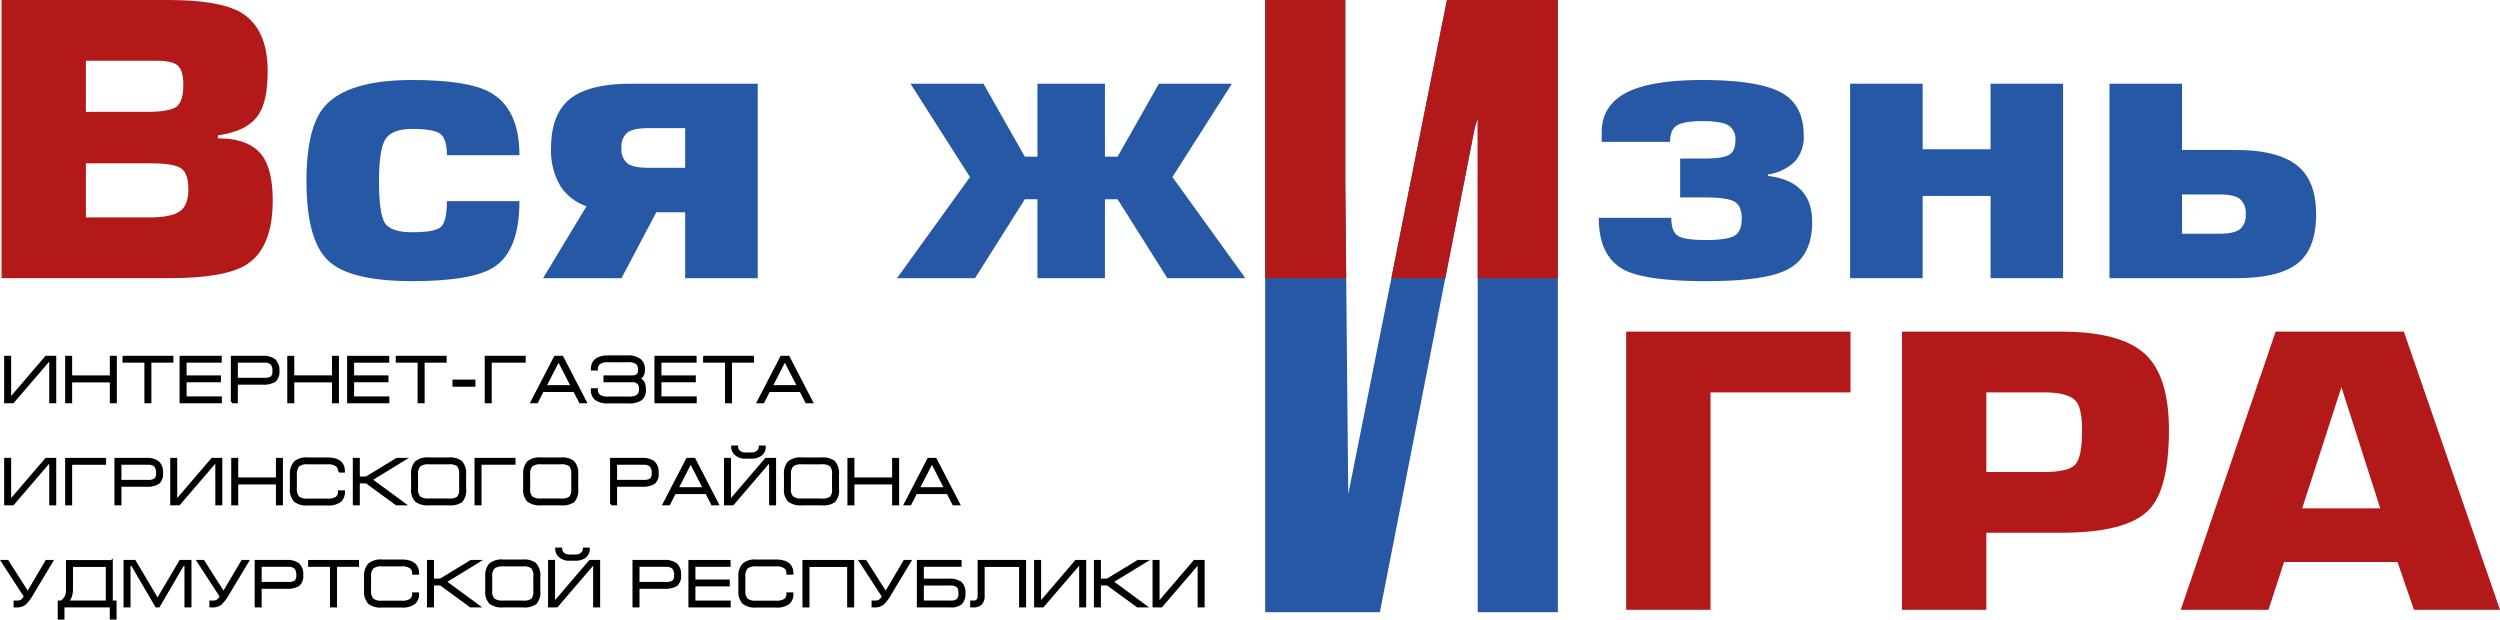 <svg id="head" xmlns="http://www.w3.org/2000/svg" width="538.859" height="133.558" viewBox="0 0 538.859 133.558">
  <defs>
    <style>
      .cls-1 {
        fill: #b41919;
      }

      .cls-2 {
        fill: #2658a5;
      }

      .cls-3 {
        stroke: #000;
        stroke-miterlimit: 10;
        stroke-width: 0.5px;
      }
    </style>
  </defs>
  <title>logo</title>
  <g>
    <path class="cls-1" d="M330.191,207.281v-59.957h35.815q11.271,0,15.817,2.718,5.727,3.439,5.727,12.63,0,6.396-1.909,9.273-2.365,3.679-8.818,4.557v0.64q6.908,0,9.636,3.837,2.182,3.117,2.182,9.593,0,10.233-5.727,13.83-4.636,2.878-16.544,2.878h-36.179Zm18.181-46.864v11.018h13.09q4.909,0,6.409-1.093,1.5-1.093,1.5-4.74,0-2.916-1.091-4.051-1.091-1.134-4.636-1.134H348.372Zm0,22.115V194.188h13.726q4.544,0,6.454-1.269,1.91-1.269,1.909-4.758,0-3.566-1.636-4.598-1.636-1.031-6.363-1.032h-14.09Z" transform="translate(-329.857 -147.324)"/>
    <path class="cls-2" d="M441.818,180.776H426.183q0-3.513-1.409-4.591-1.41-1.077-6.045-1.078-4.274,0-5.727,2.116-1.455,2.116-1.454,9.141,0,7.185,1.318,9.101,1.317,1.916,5.863,1.917,5.09,0,6.272-1.238,1.18-1.237,1.181-5.469h15.635q0,10.619-5.454,14.211-4.636,3.035-17.635,3.034-13.635,0-18.226-4.511-4.592-4.51-4.591-17.045,0-11.736,4-16.207,4.998-5.588,18.817-5.589,11.908,0,16.726,2.635Q441.817,170.718,441.818,180.776Z" transform="translate(-329.857 -147.324)"/>
    <path class="cls-2" d="M477.542,207.281V193.07h-6.222L463.816,207.281H446.908l9.363-15.488a11.118,11.118,0,0,1-5.545-4.231,14.909,14.909,0,0,1-2.09-8.303q0-7.344,4.09-10.618,4.091-3.272,13.181-3.273h27.271v41.914H477.542Zm0-23.791v-8.542H469.543q-3.183,0-4.454.958a3.839,3.839,0,0,0-1.273,3.273,3.941,3.941,0,0,0,1.273,3.353q1.272,0.958,4.454.958h7.999Z" transform="translate(-329.857 -147.324)"/>
    <path class="cls-2" d="M568.018,181.095h2.727l8.909-15.728h15.726l-12.817,20.119,15.726,21.795h-16.817l-10.727-17.005h-2.727v17.005H553.473V190.276h-2.727l-10.726,17.005H523.203l15.726-21.795-12.817-20.119h15.726l8.908,15.728h2.727v-15.728h14.545v15.728Z" transform="translate(-329.857 -147.324)"/>
    <path class="cls-2" d="M689.821,177.902H675.095v-2.076q0-6.305,6.363-9.021,5.271-2.234,15.362-2.235,11.726,0,16.772,2.595,5.045,2.596,5.045,9.381a7.796,7.796,0,0,1-1.954,5.628,10.45,10.45,0,0,1-5.773,2.754v0.319q9.545,1.119,9.545,9.899,0,7.665-5.545,10.379-4.819,2.395-17.271,2.395-12.909,0-17.635-2.395-5.546-2.874-5.545-11.257H690.094q0,2.955,1.409,3.872,1.409,0.918,6.045.918,4.726,0,6.227-.958,1.5-.958,1.5-3.593,0-2.793-1.546-3.712-1.546-.916-6.635-0.918h-5.091v-8.383h5.363q3.818,0,5.182-.798,1.363-.797,1.363-3.113a3.482,3.482,0,0,0-1.499-3.233q-1.5-.917-5.591-0.918-4.001,0-5.5.918Q689.821,175.268,689.821,177.902Z" transform="translate(-329.857 -147.324)"/>
    <path class="cls-2" d="M744.271,165.367v14.131h14.636V165.367h15.635v41.914H758.907V189.558H744.271v17.724H728.636V165.367h15.635Z" transform="translate(-329.857 -147.324)"/>
    <path class="cls-2" d="M800.175,165.367v14.291h11.636q8.907,0,13.09,3.264,4.181,3.264,4.182,10.587,0,7.485-4.045,10.628-4.046,3.144-13.226,3.144H784.54V165.367h15.635Zm0,23.871v8.463h8q3.181,0,4.454-.95a3.786,3.786,0,0,0,1.273-3.242,3.891,3.891,0,0,0-1.273-3.322q-1.273-.948-4.454-0.949h-8Z" transform="translate(-329.857 -147.324)"/>
    <path class="cls-1" d="M680.367,218.804h48.36v13.093H698.548v46.864H680.367v-59.957Z" transform="translate(-329.857 -147.324)"/>
    <path class="cls-1" d="M757.997,262.155v16.606H739.817v-59.957h34.27q12.725,0,17.999,4.719,5.271,4.719,5.272,16.476,0,12.958-4.454,17.357-4.819,4.8-18.817,4.799h-16.09Zm0-30.258v17.165h12.454q5.181,0,6.681-1.564,1.5-1.564,1.5-7.339,0-4.891-1.364-6.417-1.636-1.845-6.817-1.845H757.997Z" transform="translate(-329.857 -147.324)"/>
    <path class="cls-1" d="M846.627,268.462h-24.453l-3.364,10.299H799.903l20.453-59.957H847.99l20.726,59.957H850.172Zm-3.727-11.576-8.363-26.106-8.454,26.106h16.817Z" transform="translate(-329.857 -147.324)"/>
    <path class="cls-2" d="M619.827,147.324v39.519l0.636,67,21.271-106.519h23.908v131.957H648.37v-106.439l-0.637,2-20.453,104.439H602.556v-131.957H619.827Z" transform="translate(-329.857 -147.324)"/>
    <g>
      <polygon class="cls-1" points="311.524 59.957 317.877 27.518 318.513 25.518 318.513 59.957 335.785 59.957 335.785 0 311.877 0 299.904 59.957 311.524 59.957"/>
      <polygon class="cls-1" points="290.164 59.957 289.97 39.519 289.97 0 272.699 0 272.699 59.957 290.164 59.957"/>
    </g>
    <g>
      <path class="cls-3" d="M340.719,234v-8.974h-0.378L332.642,234h-1.639v-9.73h1.008v8.974h0.084l7.687-8.974h1.946V234h-1.009Z" transform="translate(-329.857 -147.324)"/>
      <path class="cls-3" d="M344.149,234v-9.73h1.008v4.214h8.624V224.27h1.008V234h-1.008v-4.508h-8.624V234h-1.008Z" transform="translate(-329.857 -147.324)"/>
      <path class="cls-3" d="M356.511,224.27h10.472v0.98H362.237V234h-1.009v-8.75h-4.718v-0.98Z" transform="translate(-329.857 -147.324)"/>
      <path class="cls-3" d="M368.816,234v-9.73h8.582v0.98H369.825v3.234h7.405v0.98H369.825V233.02h7.602V234h-8.61Z" transform="translate(-329.857 -147.324)"/>
      <path class="cls-3" d="M379.863,234v-9.73H386.415a3.994,3.994,0,0,1,2.618.688,2.921,2.921,0,0,1,.798,2.316,2.528,2.528,0,0,1-.763,2.147,4.622,4.622,0,0,1-2.64.561h-5.558V234h-1.008Zm1.008-4.998h5.852a2.953,2.953,0,0,0,1.639-.309,1.719,1.719,0,0,0,.462-1.419,2.184,2.184,0,0,0-.455-1.567,2.14,2.14,0,0,0-1.547-.457h-5.95v3.752Z" transform="translate(-329.857 -147.324)"/>
      <path class="cls-3" d="M392.028,234v-9.73h1.008v4.214h8.624V224.27H402.668V234h-1.008v-4.508h-8.624V234h-1.008Z" transform="translate(-329.857 -147.324)"/>
      <path class="cls-3" d="M404.922,234v-9.73h8.582v0.98h-7.573v3.234h7.405v0.98h-7.405V233.02h7.602V234h-8.61Z" transform="translate(-329.857 -147.324)"/>
      <path class="cls-3" d="M415.408,224.27h10.472v0.98h-4.745V234H420.126v-8.75H415.408v-0.98Z" transform="translate(-329.857 -147.324)"/>
      <path class="cls-3" d="M427.63,229.394H432.082v1.036h-4.452V229.394Z" transform="translate(-329.857 -147.324)"/>
      <path class="cls-3" d="M442.918,224.27v0.98H435.596V234h-1.008v-9.73H442.918Z" transform="translate(-329.857 -147.324)"/>
      <path class="cls-3" d="M445.578,234H444.458l5.04-9.73h1.54l5.04,9.73h-1.176l-1.246-2.436h-6.832Zm1.792-3.416h5.768l-2.884-5.614Z" transform="translate(-329.857 -147.324)"/>
      <path class="cls-3" d="M457.464,231.256h1.008a1.589,1.589,0,0,0,.574,1.365,3.32,3.32,0,0,0,1.932.427h4.256a3.691,3.691,0,0,0,2.03-.4,1.785,1.785,0,0,0,.561-1.539,1.753,1.753,0,0,0-.337-1.167,1.618,1.618,0,0,0-1.302-.478h-6.006v-0.98h5.726a2.191,2.191,0,0,0,1.352-.3,1.46,1.46,0,0,0,.356-1.15,1.752,1.752,0,0,0-.538-1.464,3.392,3.392,0,0,0-1.981-.418h-4.116a3.175,3.175,0,0,0-1.974.476,1.597,1.597,0,0,0-.532,1.316h-1.008q0-2.771,3.528-2.772h4.115a4.062,4.062,0,0,1,2.688.754,2.435,2.435,0,0,1,.826,1.968,2.558,2.558,0,0,1-.351,1.466,1.429,1.429,0,0,1-.812.558,1.858,1.858,0,0,1,1.05.807,3.246,3.246,0,0,1,.322,1.607,2.435,2.435,0,0,1-.826,2.064,4.628,4.628,0,0,1-2.758.631h-4.256a4.259,4.259,0,0,1-2.709-.679A2.561,2.561,0,0,1,457.464,231.256Z" transform="translate(-329.857 -147.324)"/>
      <path class="cls-3" d="M471.17,234v-9.73h8.582v0.98h-7.574v3.234H479.584v0.98h-7.406V233.02h7.603V234h-8.61Z" transform="translate(-329.857 -147.324)"/>
      <path class="cls-3" d="M481.655,224.27H492.127v0.98h-4.745V234H486.373v-8.75h-4.718v-0.98Z" transform="translate(-329.857 -147.324)"/>
      <path class="cls-3" d="M494.354,234H493.233l5.04-9.73h1.54l5.04,9.73h-1.176l-1.246-2.436h-6.832Zm1.792-3.416h5.768l-2.884-5.614Z" transform="translate(-329.857 -147.324)"/>
      <path class="cls-3" d="M340.719,256v-8.974h-0.378L332.642,256h-1.639v-9.73h1.008v8.974h0.084l7.687-8.974h1.946V256h-1.009Z" transform="translate(-329.857 -147.324)"/>
      <path class="cls-3" d="M352.479,246.27v0.98h-7.322V256h-1.008v-9.73h8.33Z" transform="translate(-329.857 -147.324)"/>
      <path class="cls-3" d="M354.775,256v-9.73h6.552a3.994,3.994,0,0,1,2.618.688,2.921,2.921,0,0,1,.798,2.316,2.528,2.528,0,0,1-.763,2.147,4.622,4.622,0,0,1-2.64.561H355.783V256h-1.008Zm1.008-4.998h5.852a2.953,2.953,0,0,0,1.639-.309,1.719,1.719,0,0,0,.462-1.419,2.184,2.184,0,0,0-.455-1.567,2.14,2.14,0,0,0-1.547-.457h-5.95v3.752Z" transform="translate(-329.857 -147.324)"/>
      <path class="cls-3" d="M376.517,256v-8.974h-0.378L368.439,256h-1.639v-9.73h1.008v8.974h0.084L375.579,246.27h1.946V256H376.517Z" transform="translate(-329.857 -147.324)"/>
      <path class="cls-3" d="M379.947,256v-9.73h1.008v4.214h8.624V246.27h1.008V256H389.579v-4.508h-8.624V256h-1.008Z" transform="translate(-329.857 -147.324)"/>
      <path class="cls-3" d="M400.429,256.028h-4.256a3.958,3.958,0,0,1-2.779-.777,3.659,3.659,0,0,1-.805-2.695V249.728a3.773,3.773,0,0,1,.819-2.737,3.821,3.821,0,0,1,2.765-.819h4.256q3.527,0,3.528,2.772h-1.008a1.576,1.576,0,0,0-.519-1.302,3.168,3.168,0,0,0-1.988-.49h-4.256a2.933,2.933,0,0,0-2.037.539,2.849,2.849,0,0,0-.553,2.037v2.828a2.694,2.694,0,0,0,.553,1.967,2.986,2.986,0,0,0,2.037.525h4.256a3.323,3.323,0,0,0,1.933-.427,1.589,1.589,0,0,0,.574-1.365H403.957a2.567,2.567,0,0,1-.819,2.086A4.227,4.227,0,0,1,400.429,256.028Z" transform="translate(-329.857 -147.324)"/>
      <path class="cls-3" d="M406.154,256v-9.73h1.008v4.018h1.624l6.608-4.018h1.708l-7.252,4.438L417.046,256h-1.735l-6.482-4.732h-1.666V256H406.154Z" transform="translate(-329.857 -147.324)"/>
      <path class="cls-3" d="M430.08,252.668a3.549,3.549,0,0,1-.784,2.702A4.246,4.246,0,0,1,426.58,256h-4.256a4.172,4.172,0,0,1-2.8-.735,3.397,3.397,0,0,1-.812-2.597V249.644a3.711,3.711,0,0,1,.791-2.681,3.953,3.953,0,0,1,2.821-.791h4.256a3.981,3.981,0,0,1,2.632.672,3.637,3.637,0,0,1,.868,2.8V252.668Zm-1.008-3.108a2.679,2.679,0,0,0-.511-1.925,2.989,2.989,0,0,0-1.995-.483h-4.256a3.06,3.06,0,0,0-2.002.511,2.443,2.443,0,0,0-.589,1.897V252.668a2.418,2.418,0,0,0,.561,1.869,3.181,3.181,0,0,0,2.03.483h4.256a3.081,3.081,0,0,0,2.016-.462,2.64,2.64,0,0,0,.49-1.89v-3.108Z" transform="translate(-329.857 -147.324)"/>
      <path class="cls-3" d="M440.721,246.27v0.98h-7.322V256h-1.008v-9.73h8.33Z" transform="translate(-329.857 -147.324)"/>
      <path class="cls-3" d="M454.244,252.668a3.549,3.549,0,0,1-.784,2.702A4.25,4.25,0,0,1,450.744,256H446.487a4.172,4.172,0,0,1-2.8-.735,3.4,3.4,0,0,1-.812-2.597V249.644a3.711,3.711,0,0,1,.791-2.681,3.952,3.952,0,0,1,2.82-.791h4.257a3.983,3.983,0,0,1,2.632.672,3.641,3.641,0,0,1,.868,2.8V252.668Zm-1.009-3.108a2.674,2.674,0,0,0-.511-1.925,2.989,2.989,0,0,0-1.995-.483h-4.256a3.061,3.061,0,0,0-2.002.511,2.446,2.446,0,0,0-.588,1.897V252.668a2.422,2.422,0,0,0,.56,1.869,3.183,3.183,0,0,0,2.03.483h4.256a3.082,3.082,0,0,0,2.017-.462,2.645,2.645,0,0,0,.489-1.89v-3.108Z" transform="translate(-329.857 -147.324)"/>
      <path class="cls-3" d="M461.607,256v-9.73h6.552a3.993,3.993,0,0,1,2.618.688,2.917,2.917,0,0,1,.798,2.316,2.525,2.525,0,0,1-.763,2.147,4.618,4.618,0,0,1-2.639.561h-5.559V256h-1.008Zm1.008-4.998h5.853a2.947,2.947,0,0,0,1.638-.309,1.719,1.719,0,0,0,.462-1.419,2.179,2.179,0,0,0-.455-1.567,2.137,2.137,0,0,0-1.547-.457h-5.95v3.752Z" transform="translate(-329.857 -147.324)"/>
      <path class="cls-3" d="M474.054,256h-1.12l5.04-9.73h1.54l5.04,9.73h-1.176l-1.246-2.436h-6.832Zm1.792-3.416h5.768l-2.884-5.614Z" transform="translate(-329.857 -147.324)"/>
      <path class="cls-3" d="M495.879,256v-8.974H495.501L487.802,256h-1.639v-9.73h1.008v8.974h0.084l7.687-8.974h1.946V256h-1.009Zm-5.264-10.066a2.937,2.937,0,0,1-2.408-.938,2.132,2.132,0,0,1-.504-1.386h1.008a1.352,1.352,0,0,0,.309.882,1.959,1.959,0,0,0,1.609.602h1.106a1.94,1.94,0,0,0,1.61-.616,1.336,1.336,0,0,0,.308-0.868h1.008a2.099,2.099,0,0,1-.798,1.722,3.279,3.279,0,0,1-2.114.602h-1.134Z" transform="translate(-329.857 -147.324)"/>
      <path class="cls-3" d="M510.453,252.668a3.549,3.549,0,0,1-.784,2.702A4.246,4.246,0,0,1,506.953,256h-4.256a4.172,4.172,0,0,1-2.8-.735,3.397,3.397,0,0,1-.812-2.597V249.644a3.711,3.711,0,0,1,.791-2.681,3.953,3.953,0,0,1,2.821-.791h4.256a3.981,3.981,0,0,1,2.632.672,3.637,3.637,0,0,1,.868,2.8V252.668Zm-1.008-3.108a2.679,2.679,0,0,0-.511-1.925,2.989,2.989,0,0,0-1.995-.483h-4.256a3.06,3.06,0,0,0-2.002.511,2.443,2.443,0,0,0-.589,1.897V252.668a2.418,2.418,0,0,0,.561,1.869,3.181,3.181,0,0,0,2.03.483h4.256a3.081,3.081,0,0,0,2.016-.462,2.64,2.64,0,0,0,.49-1.89v-3.108Z" transform="translate(-329.857 -147.324)"/>
      <path class="cls-3" d="M512.764,256v-9.73h1.008v4.214h8.624V246.27h1.008V256h-1.008v-4.508h-8.624V256h-1.008Z" transform="translate(-329.857 -147.324)"/>
      <path class="cls-3" d="M526.049,256h-1.12l5.04-9.73h1.54l5.04,9.73H535.373l-1.246-2.436h-6.832Zm1.792-3.416h5.769l-2.884-5.614Z" transform="translate(-329.857 -147.324)"/>
      <path class="cls-3" d="M339.865,268.27h1.204l-4.172,6.93a9.42,9.42,0,0,1-1.701,2.289A2.859,2.859,0,0,1,333.369,278H333.033v-0.98h0.35a2.175,2.175,0,0,0,1.113-.21,2.913,2.913,0,0,0,.763-0.924L330.317,268.27h1.162l4.354,6.832Z" transform="translate(-329.857 -147.324)"/>
      <path class="cls-3" d="M353.921,268.298V277.02h0.812v3.612h-0.966V278h-10.263v2.632h-0.952V277.02h0.519a3.067,3.067,0,0,0,.944-1.029,3.035,3.035,0,0,0,.315-1.463v-6.23h9.59ZM352.913,277.02v-7.742h-7.574v4.984a4.958,4.958,0,0,1-.237,1.596,2.227,2.227,0,0,1-.826,1.162h8.638Z" transform="translate(-329.857 -147.324)"/>
      <path class="cls-3" d="M370.875,278h-1.009v-8.946h-0.56L364.07,278h-0.518l-5.236-8.946h-0.574V278h-1.008v-9.73h2.156l4.928,8.302,4.9-8.302H370.875V278Z" transform="translate(-329.857 -147.324)"/>
      <path class="cls-3" d="M382.074,268.27h1.204l-4.172,6.93a9.394,9.394,0,0,1-1.701,2.289A2.856,2.856,0,0,1,375.579,278h-0.337v-0.98h0.351a2.175,2.175,0,0,0,1.113-.21,2.926,2.926,0,0,0,.763-0.924L372.526,268.27h1.162l4.354,6.832Z" transform="translate(-329.857 -147.324)"/>
      <path class="cls-3" d="M385.001,278v-9.73h6.552a3.994,3.994,0,0,1,2.618.688,2.921,2.921,0,0,1,.798,2.316,2.528,2.528,0,0,1-.763,2.147,4.622,4.622,0,0,1-2.64.561h-5.558V278H385.001Zm1.008-4.998h5.852a2.953,2.953,0,0,0,1.639-.309,1.719,1.719,0,0,0,.462-1.419,2.184,2.184,0,0,0-.455-1.567A2.14,2.14,0,0,0,391.959,269.25h-5.95v3.752Z" transform="translate(-329.857 -147.324)"/>
      <path class="cls-3" d="M396.522,268.27h10.472v0.98H402.249V278h-1.009v-8.75h-4.718v-0.98Z" transform="translate(-329.857 -147.324)"/>
      <path class="cls-3" d="M416.417,278.028h-4.257a3.955,3.955,0,0,1-2.778-.777,3.659,3.659,0,0,1-.806-2.695V271.728a3.778,3.778,0,0,1,.819-2.737,3.822,3.822,0,0,1,2.765-.819H416.417q3.527,0,3.527,2.772h-1.008a1.578,1.578,0,0,0-.518-1.302,3.17,3.17,0,0,0-1.988-.49H412.175a2.931,2.931,0,0,0-2.037.539,2.844,2.844,0,0,0-.553,2.037v2.828a2.689,2.689,0,0,0,.553,1.967,2.985,2.985,0,0,0,2.037.525h4.256a3.32,3.32,0,0,0,1.932-.427,1.589,1.589,0,0,0,.574-1.365h1.008a2.566,2.566,0,0,1-.818,2.086A4.229,4.229,0,0,1,416.417,278.028Z" transform="translate(-329.857 -147.324)"/>
      <path class="cls-3" d="M422.143,278v-9.73h1.008v4.018h1.624l6.607-4.018h1.708l-7.252,4.438L433.034,278h-1.736l-6.481-4.732h-1.666V278h-1.008Z" transform="translate(-329.857 -147.324)"/>
      <path class="cls-3" d="M446.068,274.668a3.549,3.549,0,0,1-.784,2.702A4.25,4.25,0,0,1,442.568,278h-4.257a4.172,4.172,0,0,1-2.8-.735,3.4,3.4,0,0,1-.812-2.597V271.644a3.711,3.711,0,0,1,.791-2.681,3.952,3.952,0,0,1,2.82-.791h4.257a3.983,3.983,0,0,1,2.632.672,3.641,3.641,0,0,1,.868,2.8V274.668Zm-1.009-3.108a2.674,2.674,0,0,0-.511-1.925,2.989,2.989,0,0,0-1.995-.483h-4.256a3.061,3.061,0,0,0-2.002.511,2.446,2.446,0,0,0-.588,1.897V274.668a2.422,2.422,0,0,0,.56,1.869,3.183,3.183,0,0,0,2.03.483h4.256a3.082,3.082,0,0,0,2.017-.462,2.645,2.645,0,0,0,.489-1.89v-3.108Z" transform="translate(-329.857 -147.324)"/>
      <path class="cls-3" d="M457.954,278v-8.974h-0.378L449.876,278h-1.638v-9.73h1.008v8.974h0.084l7.686-8.974h1.946V278H457.954Zm-5.264-10.066a2.934,2.934,0,0,1-2.408-.938,2.132,2.132,0,0,1-.504-1.386h1.008a1.357,1.357,0,0,0,.308.882,1.961,1.961,0,0,0,1.61.602h1.105a1.938,1.938,0,0,0,1.61-.616,1.336,1.336,0,0,0,.308-0.868h1.009a2.102,2.102,0,0,1-.798,1.722,3.28,3.28,0,0,1-2.114.602h-1.134Z" transform="translate(-329.857 -147.324)"/>
      <path class="cls-3" d="M466.438,278v-9.73h6.552a3.993,3.993,0,0,1,2.618.688,2.917,2.917,0,0,1,.798,2.316,2.525,2.525,0,0,1-.763,2.147,4.618,4.618,0,0,1-2.639.561h-5.559V278H466.438Zm1.008-4.998h5.853a2.947,2.947,0,0,0,1.638-.309,1.719,1.719,0,0,0,.462-1.419,2.179,2.179,0,0,0-.455-1.567,2.137,2.137,0,0,0-1.547-.457h-5.95v3.752Z" transform="translate(-329.857 -147.324)"/>
      <path class="cls-3" d="M478.491,278v-9.73h8.582v0.98H479.5v3.234h7.405v0.98H479.5V277.02h7.602V278h-8.61Z" transform="translate(-329.857 -147.324)"/>
      <path class="cls-3" d="M497.098,278.028H492.842a3.958,3.958,0,0,1-2.779-.777,3.659,3.659,0,0,1-.805-2.695V271.728a3.773,3.773,0,0,1,.819-2.737,3.821,3.821,0,0,1,2.765-.819h4.256q3.527,0,3.528,2.772h-1.008a1.576,1.576,0,0,0-.519-1.302,3.168,3.168,0,0,0-1.988-.49h-4.256a2.933,2.933,0,0,0-2.037.539,2.849,2.849,0,0,0-.553,2.037v2.828a2.694,2.694,0,0,0,.553,1.967,2.986,2.986,0,0,0,2.037.525h4.256a3.323,3.323,0,0,0,1.933-.427,1.589,1.589,0,0,0,.574-1.365H500.626a2.567,2.567,0,0,1-.819,2.086A4.227,4.227,0,0,1,497.098,278.028Z" transform="translate(-329.857 -147.324)"/>
      <path class="cls-3" d="M503.075,278v-9.73h10.64V278H512.707v-8.722h-8.624V278H503.075Z" transform="translate(-329.857 -147.324)"/>
      <path class="cls-3" d="M524.803,268.27h1.204L521.835,275.2a9.394,9.394,0,0,1-1.701,2.289A2.856,2.856,0,0,1,518.308,278H517.971v-0.98h0.351a2.175,2.175,0,0,0,1.113-.21,2.926,2.926,0,0,0,.763-0.924L515.255,268.27H516.417l4.354,6.832Z" transform="translate(-329.857 -147.324)"/>
      <path class="cls-3" d="M536.871,268.27v0.98H528.737v3.052h5.558a4.187,4.187,0,0,1,2.625.637,2.748,2.748,0,0,1,.777,2.233,2.943,2.943,0,0,1-.672,2.184,3.402,3.402,0,0,1-2.366.644h-6.93v-9.73h9.142Zm-8.134,8.75h5.95a2.472,2.472,0,0,0,1.561-.371,1.85,1.85,0,0,0,.441-1.449,1.989,1.989,0,0,0-.455-1.505,2.484,2.484,0,0,0-1.646-.413H528.737V277.02Z" transform="translate(-329.857 -147.324)"/>
      <path class="cls-3" d="M549.765,269.278h-7.924v6.422a2.359,2.359,0,0,1-.588,1.795,2.288,2.288,0,0,1-1.624.505h-0.406v-0.98h0.532a0.995,0.995,0,0,0,.714-0.252,1.39,1.39,0,0,0,.364-1.066V268.27h9.939V278h-1.008v-8.722Z" transform="translate(-329.857 -147.324)"/>
      <path class="cls-3" d="M562.715,278v-8.974h-0.378L554.637,278H552.999v-9.73h1.008v8.974h0.084l7.686-8.974h1.946V278h-1.008Z" transform="translate(-329.857 -147.324)"/>
      <path class="cls-3" d="M565.893,278v-9.73h1.008v4.018h1.624l6.608-4.018h1.708l-7.252,4.438L576.784,278h-1.735l-6.482-4.732h-1.666V278h-1.008Z" transform="translate(-329.857 -147.324)"/>
      <path class="cls-3" d="M588.25,278v-8.974h-0.378L580.173,278h-1.639v-9.73H579.542v8.974h0.084L587.312,268.27h1.946V278H588.25Z" transform="translate(-329.857 -147.324)"/>
    </g>
  </g>
</svg>
